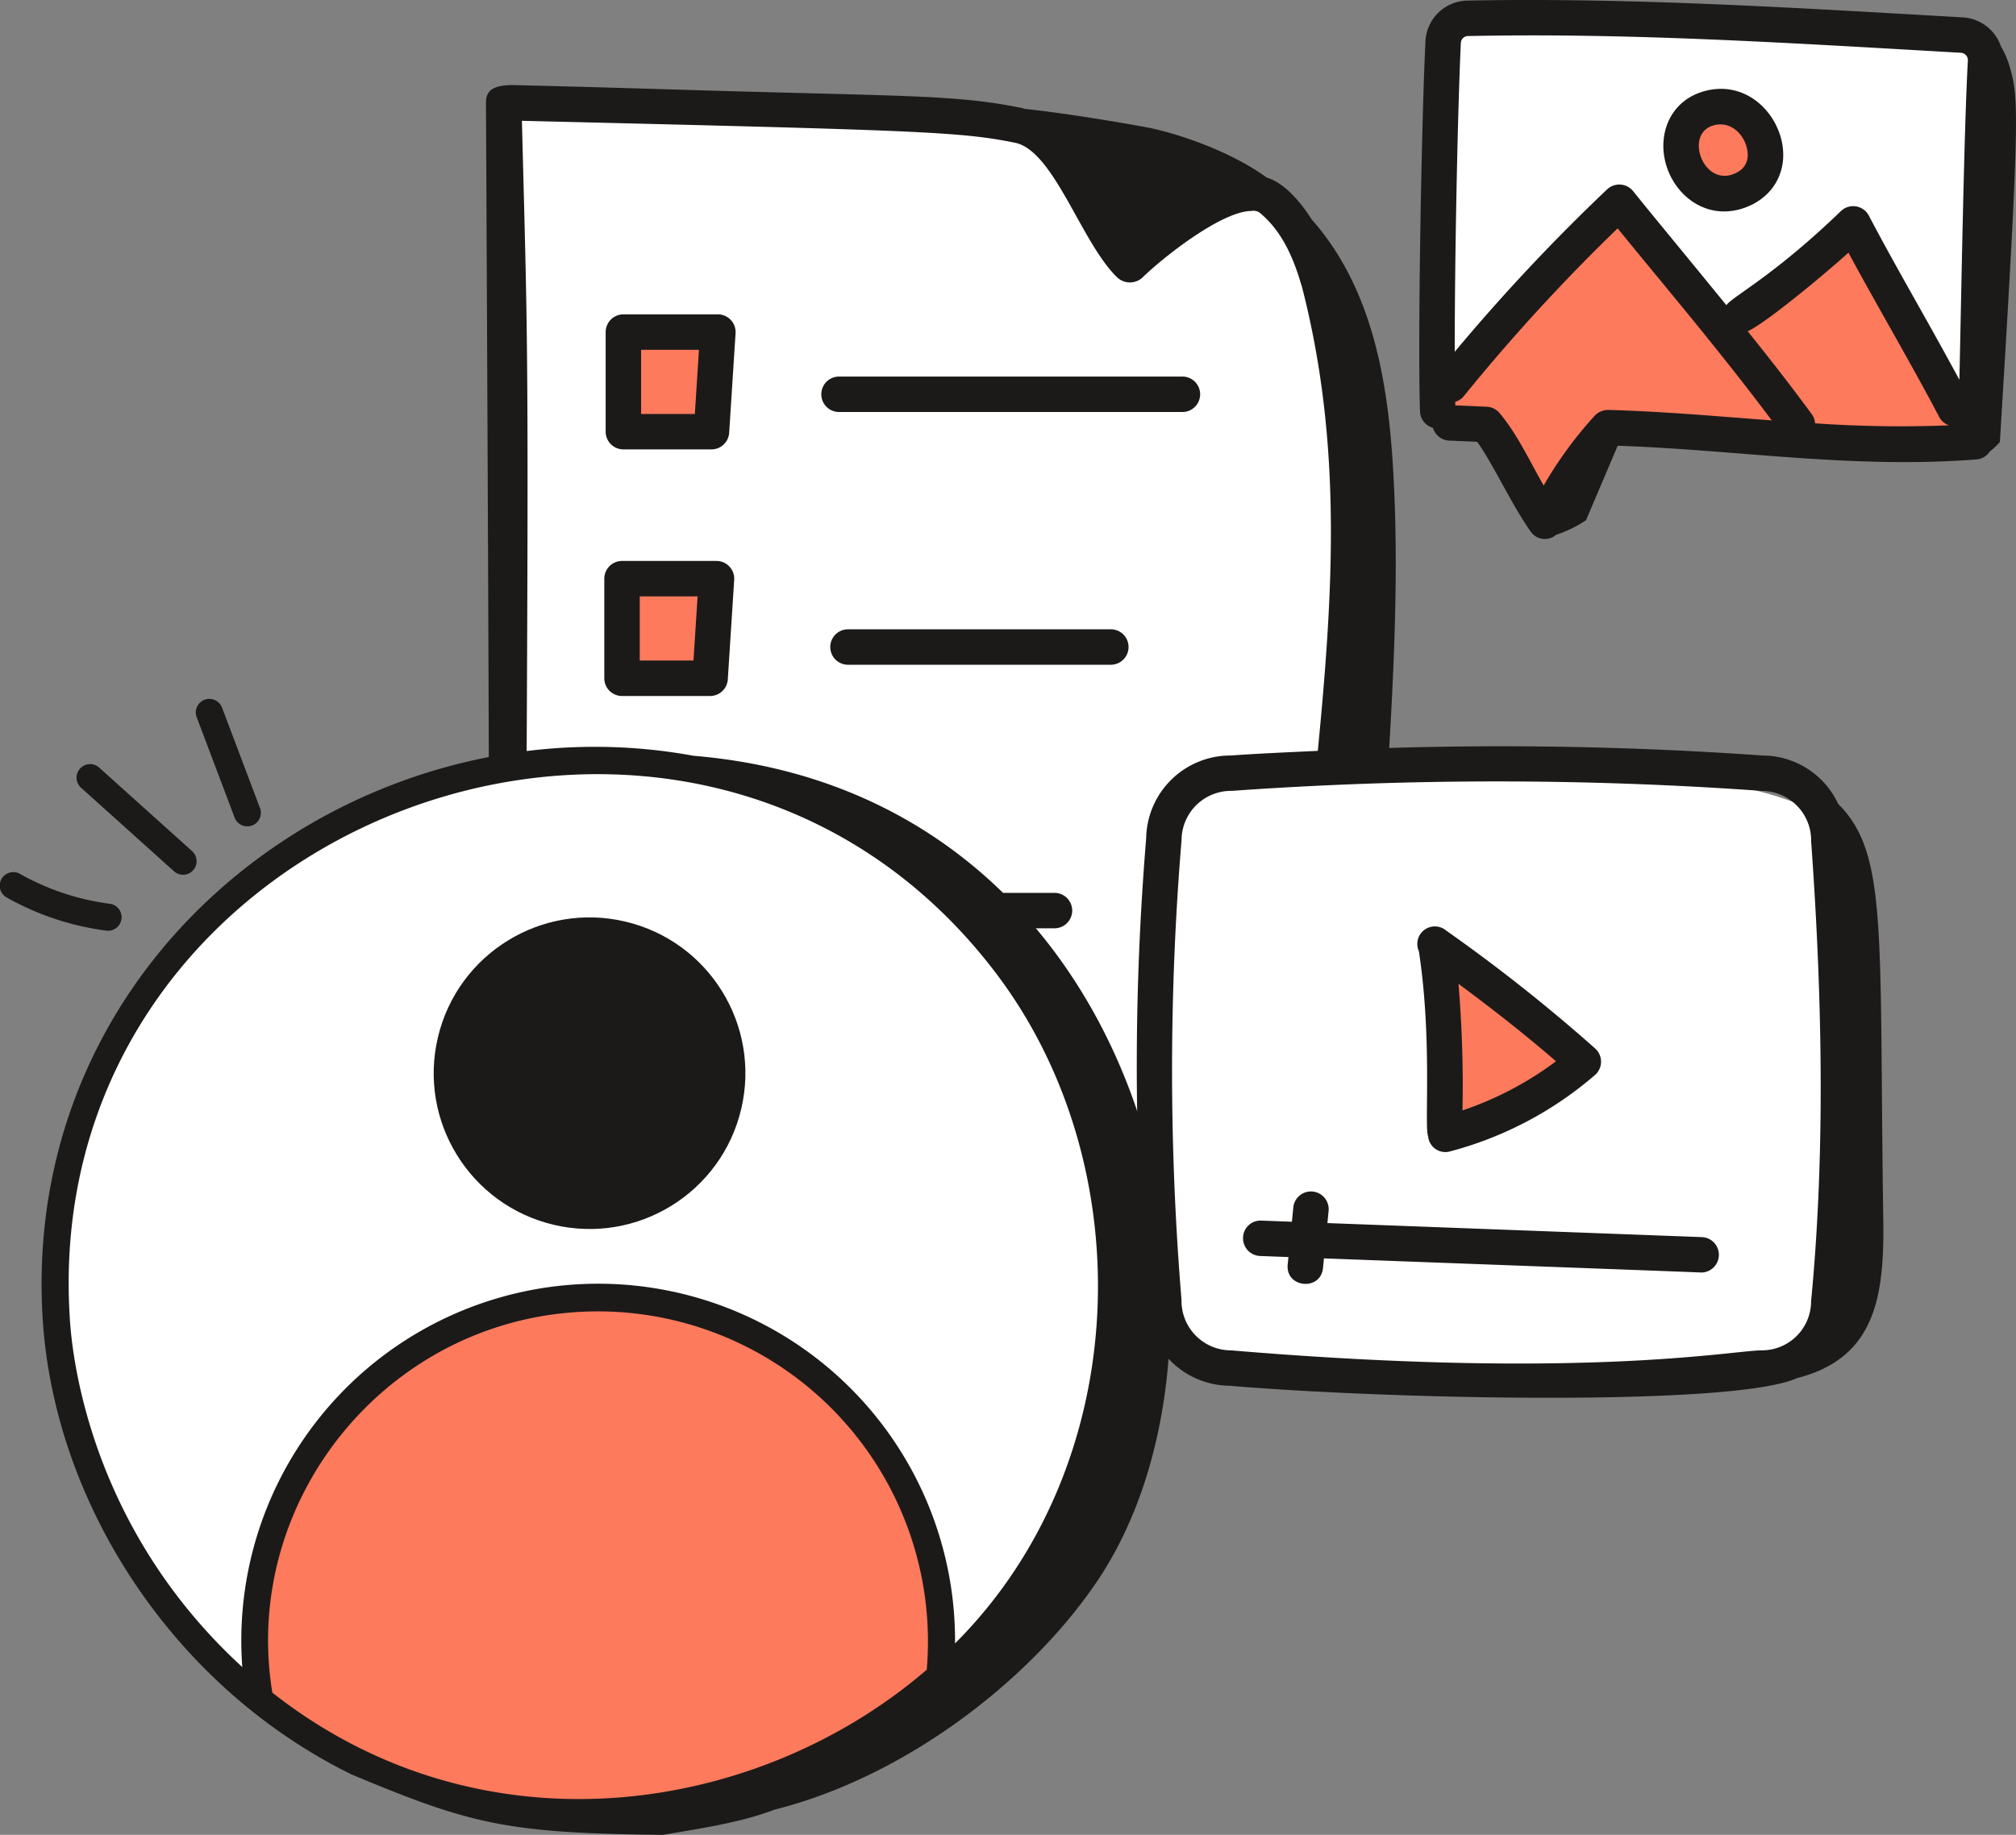 <svg xmlns="http://www.w3.org/2000/svg" id="Group_485" data-name="Group 485" width="363.232" height="330.662" viewBox="0 0 363.232 330.662"><rect x="0" y="0" width="363.232" height="330.662" fill="#808080" stroke="none"/><g id="Group_356" data-name="Group 356" transform="translate(0)"><path id="Path_50303" data-name="Path 50303" d="M-13258.978,18477.234l1.062-69.043h42.024l52.442,2.826,3.357,4.588-3.357,68.158-66.213-3.35-12.36,15.891-8.3-15.891Z" transform="translate(13518.802 -18403.627)" fill="#fff"></path><path id="Path_50192" data-name="Path 50192" d="M-13326.13,18467.8l-1.436-53.713h72.331l53.718,11.9,16.482,8.854,10.989,37.234v-15.566l2.438,27.469-2.437,50.105s96.395-6.422,88.517,19.676c-2.467,8.172,1.9,37.379,0,60.01-1.124,13.449-9.073,24.711-9.073,24.711l-55.474,5.547-55.481-5.547-120.573-91.279Z" transform="translate(13419.301 -18395.078)" fill="#fff"></path><path id="Path_52995" data-name="Path 52995" d="M259.258,172.821l1.133,30.6,24.447-10.686Z" fill="#fe7a5c"></path><path id="Path_52996" data-name="Path 52996" d="M112.784,105.267v16.362l15.651,1.423V105.267Z" fill="#fe7a5c"></path><path id="Path_52997" data-name="Path 52997" d="M112.784,77.522h14.584L128.791,60.8H112.784Z" fill="#fe7a5c"></path><path id="Path_52999" data-name="Path 52999" d="M303.1,28.813l3.538-8.548,10.021.516,1.621,8.843-6.559,7.222Z" fill="#fe7a5c"></path><path id="Path_52998" data-name="Path 52998" d="M259.824,69.164,291.7,36.973l18.852,21.7,22.765-16.362L355.726,79.3H289.21L277.828,93.529l-9.6-17.073h-6.4l-2-3.2Z" fill="#fe7a5c"></path><g id="_x34_3" transform="translate(87.559)"><path id="Path_50171" data-name="Path 50171" d="M148.429,15.308a7.742,7.742,0,0,0-6.885-5.25c-29.766-1.7-59.818-3.608-89.275-3.024a7.7,7.7,0,0,0-7.539,7.312c-.745,15.726-1.4,54.248-.979,66.714a3.2,3.2,0,0,0,2.329,2.97,3.2,3.2,0,0,0,2.938,2.3l5.016.212c2.68,3.606,6.164,11.243,9.647,16.171a3.11,3.11,0,0,0,4.607.581,21.536,21.536,0,0,0,5.376-2.625c1.88-4.419,3.813-8.967,5.705-13.415,21.8.75,42.135,4.2,64.673,2.47a3.15,3.15,0,0,0,2.361-1.426,12.8,12.8,0,0,0,1.823-1.708c3.654-59.5,3.383-62.06,1.794-67.565a16.265,16.265,0,0,0-1.592-3.716ZM52.4,13.423c29.054-.6,57.715,1.234,88.788,3.015a1.322,1.322,0,0,1,1.271,1.4c-.7,12.934-1.152,41.013-1.526,57.528C134.586,63.622,129.664,55.4,124.623,45.79a3.193,3.193,0,0,0-5.045-.815c-12.2,11.769-19.531,15.372-20.626,16.95C88.064,48.585,86.745,47.083,82.145,41.369a3.205,3.205,0,0,0-4.683-.316A346.722,346.722,0,0,0,50.008,70.325c-.013-16.635.518-43.275,1.1-55.679A1.3,1.3,0,0,1,52.4,13.423ZM77.67,80.8a3.325,3.325,0,0,0-2.412,1.007,71.833,71.833,0,0,0-9.231,12.619c-2.6-4.573-4.815-9.368-7.959-13.076a3.182,3.182,0,0,0-2.306-1.127l-5.65-.241c-.005-.2-.008-.446-.013-.652a3.1,3.1,0,0,0,1.506-.966A339.872,339.872,0,0,1,79.358,48.082c8.495,10.454,18.19,21.808,27.768,34.608-10.5-.8-19.922-1.634-29.457-1.887Zm37.265,2.417a3.113,3.113,0,0,0-.548-1.573c-3.76-5.136-7.665-10.127-11.6-15.027,3.092-1.307,14.194-10.542,18.152-14.158,5.37,9.953,11.338,20.037,16.416,29.722a3.069,3.069,0,0,0,1.714,1.4,223.758,223.758,0,0,1-24.133-.367Z" transform="translate(124.54 -6.928)" fill="#1c1a19"></path><path id="Path_50172" data-name="Path 50172" d="M83.385,22.861H21.517a3.194,3.194,0,1,0,0,6.389H83.385a3.194,3.194,0,0,0,0-6.389Z" transform="translate(42.097 44.999)" fill="#1c1a19"></path><path id="Path_50173" data-name="Path 50173" d="M69.252,33.555H21.9a3.194,3.194,0,1,0,0,6.389H69.252a3.194,3.194,0,1,0,0-6.389Z" transform="translate(43.331 79.852)" fill="#1c1a19"></path><path id="Path_50174" data-name="Path 50174" d="M58.961,44.707H21.938a3.194,3.194,0,0,0,0,6.389H58.961a3.194,3.194,0,0,0,0-6.389Z" transform="translate(43.469 116.195)" fill="#1c1a19"></path><path id="Path_50175" data-name="Path 50175" d="M29.418,20.229H12.394A3.2,3.2,0,0,0,9.2,23.423V41.37a3.2,3.2,0,0,0,3.194,3.194H28.266a3.2,3.2,0,0,0,3.188-2.99l1.152-17.947a3.2,3.2,0,0,0-3.188-3.4ZM25.269,38.176H15.588V26.618H26.011Z" transform="translate(12.365 36.422)" fill="#1c1a19"></path><path id="Path_50176" data-name="Path 50176" d="M29.36,30.663H12.336a3.2,3.2,0,0,0-3.194,3.194V51.8A3.2,3.2,0,0,0,12.336,55H28.208a3.2,3.2,0,0,0,3.188-2.99l1.152-17.947a3.2,3.2,0,0,0-3.188-3.4ZM25.211,48.61H15.531V37.051H25.954Z" transform="translate(12.177 70.426)" fill="#1c1a19"></path><path id="Path_50177" data-name="Path 50177" d="M29.055,42.251H12.032a3.2,3.2,0,0,0-3.194,3.194V63.392a3.2,3.2,0,0,0,3.194,3.194H27.9a3.2,3.2,0,0,0,3.188-2.99l1.152-17.947a3.2,3.2,0,0,0-3.188-3.4ZM24.907,60.2H15.226V48.639H25.649Z" transform="translate(11.184 108.191)" fill="#1c1a19"></path><path id="Path_50178" data-name="Path 50178" d="M45.486,83.928a3.114,3.114,0,0,0,3.9,2.739,65.489,65.489,0,0,0,26.2-13.809,3.194,3.194,0,0,0-.015-4.762A303.1,303.1,0,0,0,48.718,46.84a3.159,3.159,0,0,0-4.9,3.728C46.271,66.522,44.768,82.218,45.486,83.928Zm6.191-4.663a219.156,219.156,0,0,0-.718-22.812c6.009,4.454,11.922,9.072,17.568,13.96a60.228,60.228,0,0,1-16.85,8.852Z" transform="translate(124.265 120.842)" fill="#1c1a19"></path><path id="Path_50179" data-name="Path 50179" d="M118.9,65.6,51.362,63.068l.219-2.229a3.195,3.195,0,0,0-6.359-.624l-.256,2.614-5.488-.205a3.142,3.142,0,0,0-3.311,3.069A3.191,3.191,0,0,0,39.241,69l5.1.191-.133,1.352c-.41,4.223,5.946,4.82,6.359.624l.17-1.736c28.637,1.073,68.645,2.548,68.04,2.548A3.193,3.193,0,0,0,118.9,65.6Z" transform="translate(100.244 157.343)" fill="#1c1a19"></path><path id="Path_50180" data-name="Path 50180" d="M68.433,32.174h0c5.677-1.942,8.372-7.341,6.551-13.131-1.662-5.278-7.046-9.841-13.792-7.9-6.986,2.013-8.966,9.692-5.751,15.666,2.38,4.423,7.351,7.286,12.99,5.367ZM62.961,17.279c2.832-.824,5.15,1.195,5.929,3.681.368,1.169.859,4.014-2.523,5.166-2.363.814-4.381-.537-5.371-2.5-1.2-2.374-.912-5.523,1.964-6.349Z" transform="translate(158.19 5.321)" fill="#1c1a19"></path><path id="Path_50181" data-name="Path 50181" d="M247.775,140.086a15.038,15.038,0,0,0-13.484-8.73h-.015a668.91,668.91,0,0,0-67.394-1.37c.931-16.138,1.639-32.277.8-48.416-.85-16.825-3.556-34.164-14.771-46.825-1.66-2.653-4.742-6.578-8.087-7.535-5.642-4.149-14.219-7.438-20.716-8.883-1.361-.3-14.106-2.594-22.915-3.508-.156-.039-.295-.116-.453-.149C88.681,12.2,79.5,12.576,40.45,11.4c-10.417-.312-20.833-.624-31.722-.878-2.588.085-4.657.528-4.59,3.261,0,.435,1.107,217.24.474,202.22a3.089,3.089,0,0,0,3,3.03c6.268.446,59.448-3.956,114.819.012.214,3.553.357,7.09.643,10.658a15.175,15.175,0,0,0,14.944,15.218h.021c28.967,2.45,90.925,3.792,102.3-1.369,13.983-3.576,15.77-14.354,15.558-28.5-.782-52.129.9-66-8.121-74.971ZM123.087,146.3a497.293,497.293,0,0,0-1.043,66.321C85.051,210.03,49.7,211,11.021,212.557c.9-158.453.83-147.38-.41-195.589,71.321,1.72,78.97,1.941,88.85,3.956,7.053,1.444,11.925,18.048,18.442,24.3a3.34,3.34,0,0,0,4.665-.158C126.7,41.1,136.9,33.215,142.061,33.215a1.983,1.983,0,0,1,1.441.279c3.4,2.795,5.79,6.938,7.534,13.043l.029-.008c7.32,28.2,5.795,54.727,2.945,83.981-5.239.251-10.482.465-15.7.837A15.175,15.175,0,0,0,123.087,146.3Zm15.221,92.247a8.927,8.927,0,0,1-8.855-9.1,504.323,504.323,0,0,1,.01-82.876,8.918,8.918,0,0,1,9.071-8.851,669.554,669.554,0,0,1,95.512.008,8.918,8.918,0,0,1,8.853,9.071c2.294,31.888,2.3,58.907-.008,82.9a8.854,8.854,0,0,1-8.844,8.842c-5.2,0-32.142,5.352-95.738,0Z" transform="translate(-4.136 4.803)" fill="#1c1a19"></path></g><path id="Path_50191" data-name="Path 50191" d="M-13292.156,18453.234l-23.462,8.887s-48.11,16.684-50.437,86.127,81.467,90.389,81.467,90.389h31.038s32.736-6.084,51.595-20.168,23.84-36.148,23.84-36.148l7.938-31.746-7.937-46.822-28.564-32.133-22.683-15.355-40.819-7.3Z" transform="translate(13375.655 -18313.063)" fill="#fff"></path><path id="Path_52994" data-name="Path 52994" d="M46.609,306.244v-24.9l10.315-20.986,12.449-13.516,19.208-10.315,24.9-2.846,22.409,7.47L151.9,252.178,163.278,268.9l7.113,22.409-2.846,17.785-41.972,16.718H97.118L74.354,322.25,56.925,313Z" fill="#fe7a5c"></path><g id="_x31_65" transform="translate(0 125.947)"><path id="Path_50182" data-name="Path 50182" d="M56.024,4.788a2.452,2.452,0,0,1,3.147,1.421l6.852,18.136a2.442,2.442,0,0,1-4.568,1.726L54.6,7.935a2.442,2.442,0,0,1,1.421-3.147Z" transform="translate(-19.164 -4.634)" fill="#1c1a19"></path><path id="Path_50183" data-name="Path 50183" d="M75.563,27.557,58.816,12.5a2.441,2.441,0,1,1,3.265-3.63L78.827,23.927a2.441,2.441,0,1,1-3.265,3.63Z" transform="translate(-44.215 3.51)" fill="#1c1a19"></path><path id="Path_50184" data-name="Path 50184" d="M84.046,22.643a2.444,2.444,0,0,1-2.419,2.131,2.607,2.607,0,0,1-.313-.019A49.529,49.529,0,0,1,63.4,18.8a2.441,2.441,0,1,1,2.4-4.25,44.6,44.6,0,0,0,16.132,5.361A2.443,2.443,0,0,1,84.046,22.643Z" transform="translate(-62.158 17.008)" fill="#1c1a19"></path><ellipse id="Ellipse_16" data-name="Ellipse 16" cx="28.076" cy="28.072" rx="28.076" ry="28.072" transform="translate(127.087 101.233) rotate(-166.7)" fill="#1c1a19"></ellipse><path id="Path_50185" data-name="Path 50185" d="M136.147,198.823c-6.235,2.4-13.661,3.426-20.079,4.541-28.147-.3-34.557-1.872-56.088-10.878-32.265-15.831-53.867-49.158-55.713-82.8v0C.6,43.469,62.229-2.007,121.607,8.906c82.472,6.862,102.877,104.314,72.566,148.937-12.163,17.907-34.643,35.12-58.026,40.981ZM45.681,177.729c37.771,29.727,87.34,22.2,117.911-4.128a59.489,59.489,0,0,0-59.2-64.574c-36.883,0-64.493,33.325-58.707,68.7ZM176.2,48.259C122.046-23.462,4.164,19.592,9.144,109.414c.1.374.414,35.572,31.127,63.707a64.3,64.3,0,1,1,128.42-4.259c32.261-32.228,33.575-86.074,7.507-120.6Z" transform="translate(3.383 1.351)" fill="#1c1a19"></path></g></g></svg>